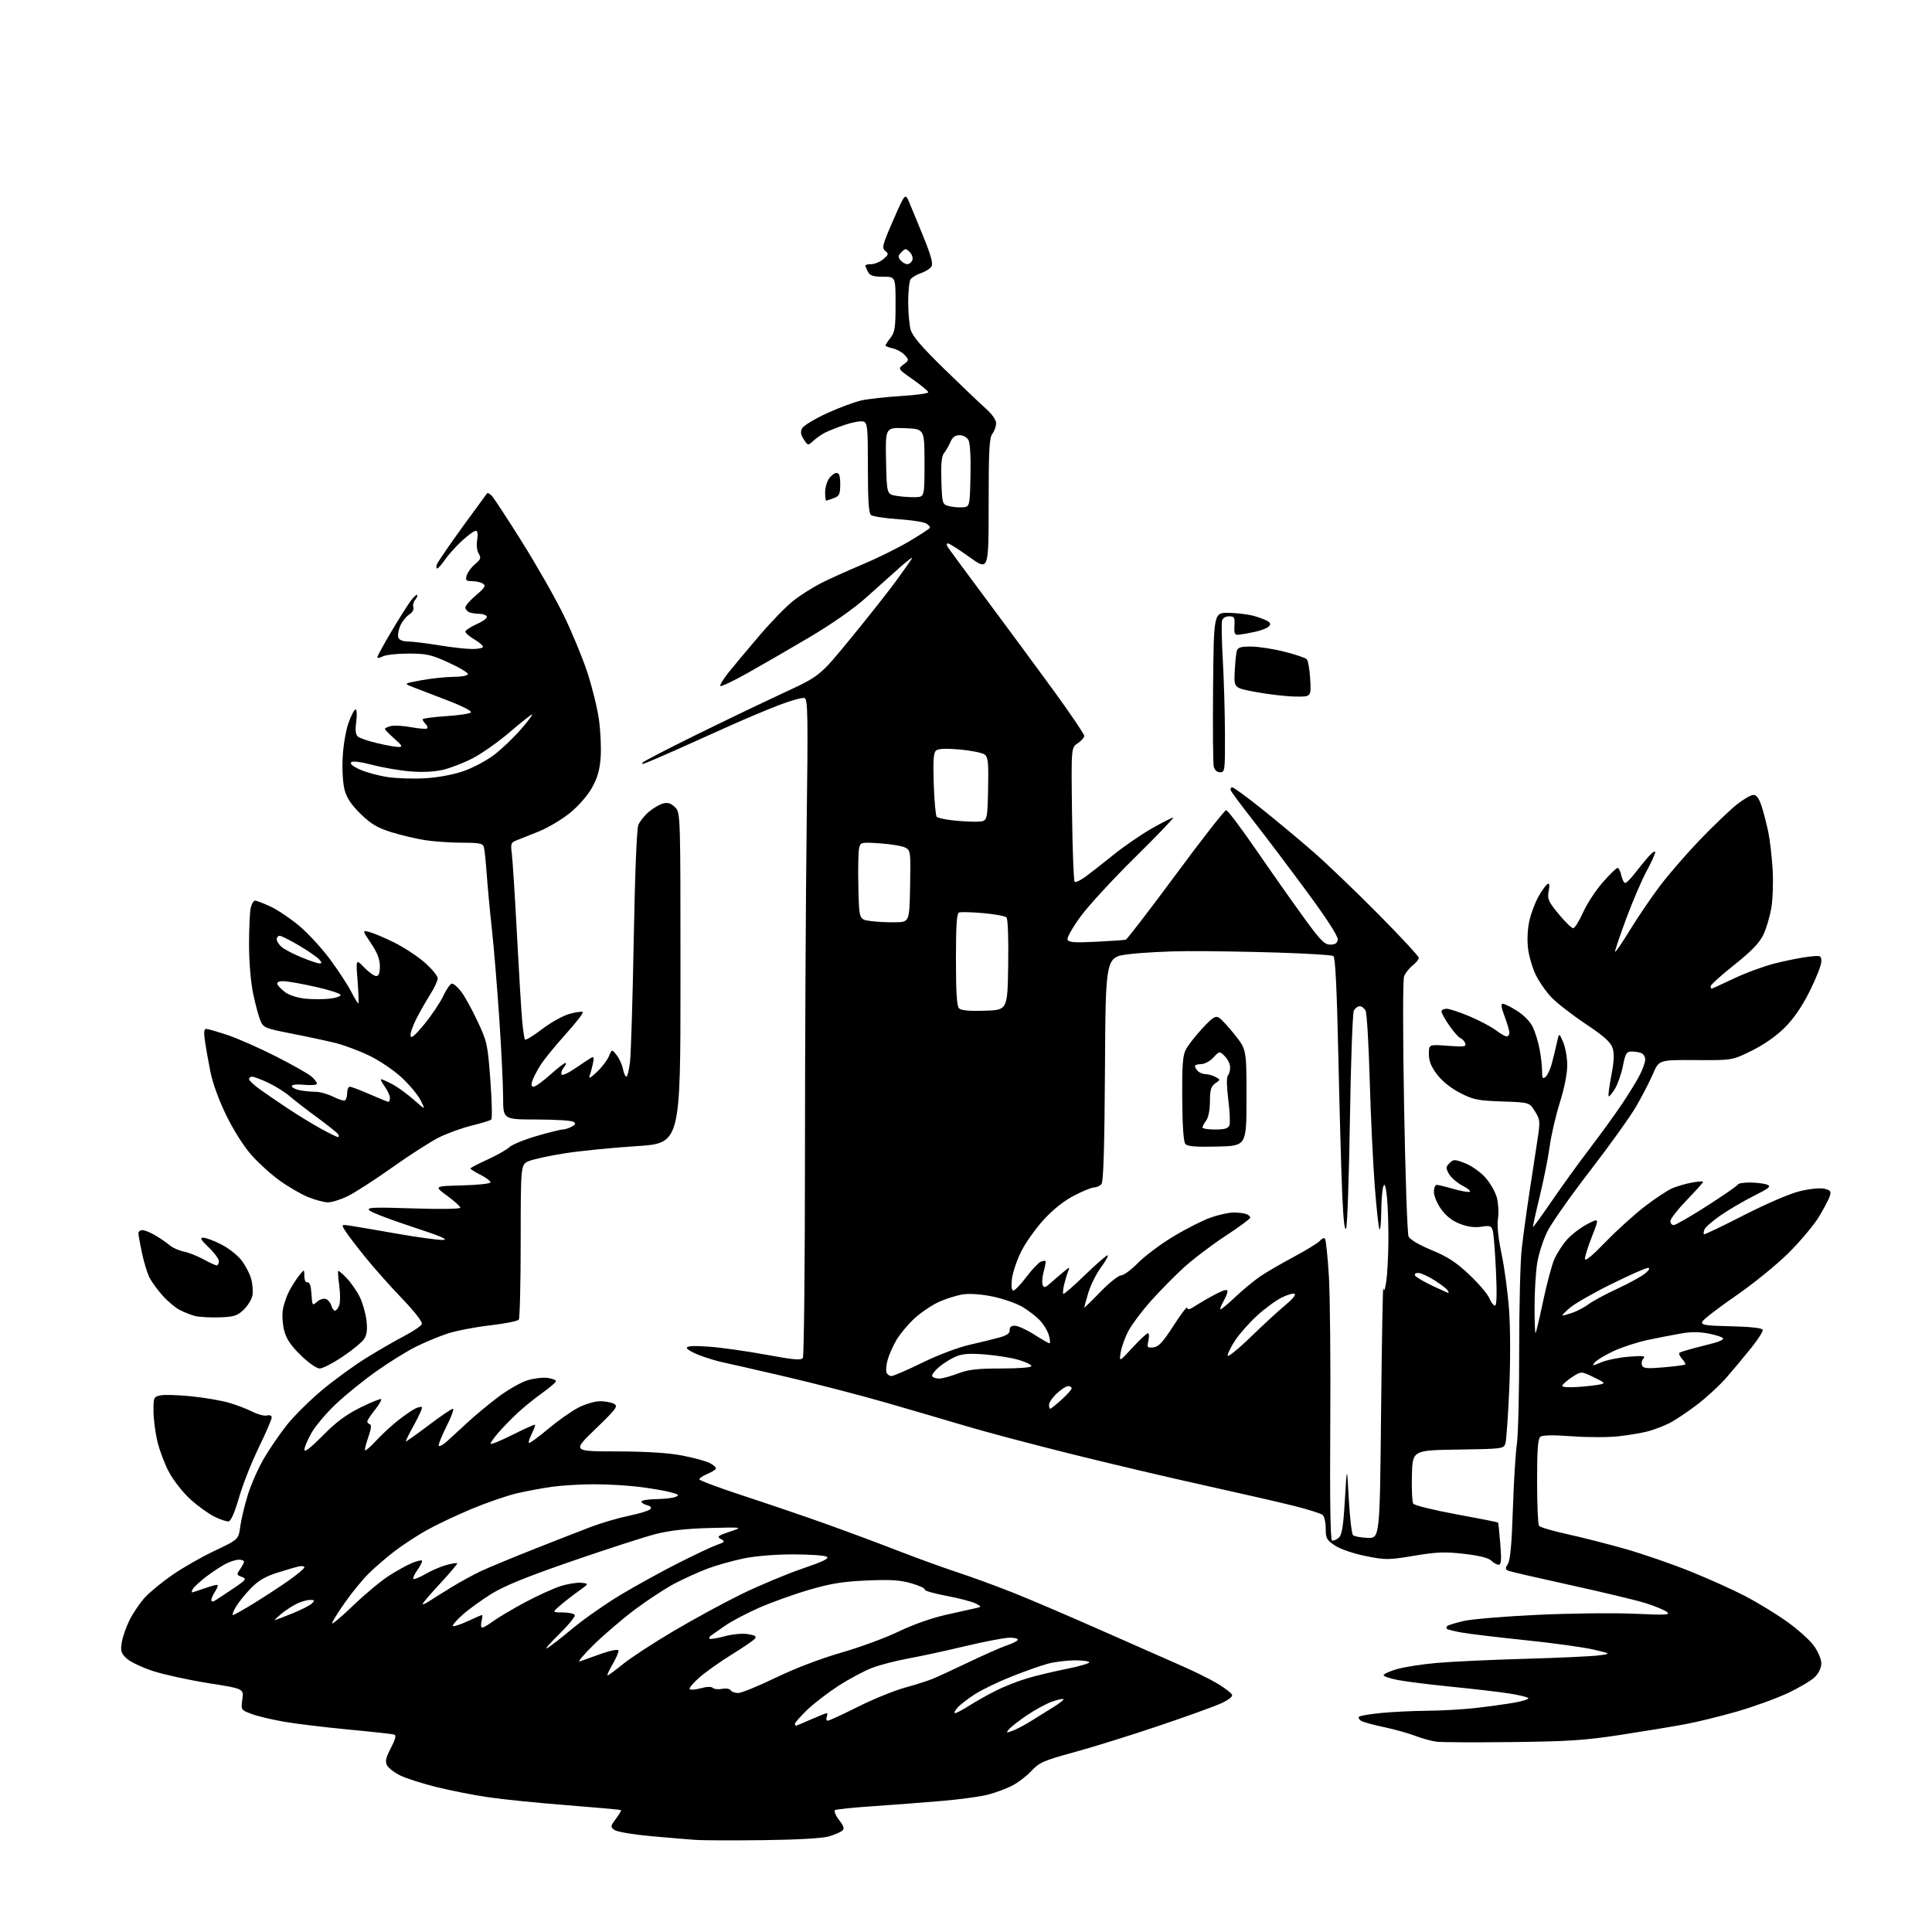 <?xml version="1.0" encoding="UTF-8" standalone="no"?>
<svg 
  version="1.1" 
  xmlns="http://www.w3.org/2000/svg" 
  xmlns:xlink="http://www.w3.org/1999/xlink" 
  xmlns:svg="http://www.w3.org/2000/svg"
  xmlns:rdf="http://www.w3.org/1999/02/22-rdf-syntax-ns#"
  xmlns:cc="http://creativecommons.org/ns#"
  xmlns:dc="http://purl.org/dc/elements/1.1/"
  viewBox="0 0 768 768"
  width="768"
  height="768"
>
<style>svg {background-color: white; }</style>"
<path stroke="none" fill="black" fill-rule="evenodd" d="M303.50,731.49C291.40,731.63 279.25,731.59 276.50,731.39C273.75,731.20 265.77,730.52 258.77,729.90C251.73,729.26 245.26,728.18 244.28,727.46C242.60,726.23 242.63,725.99 244.84,723.00C246.12,721.26 247.02,719.71 246.84,719.54C246.65,719.38 237.05,718.51 225.50,717.61C213.95,716.71 199.78,715.28 194.00,714.42C188.22,713.57 179.00,711.75 173.50,710.38C168.00,709.01 161.58,706.97 159.23,705.84C156.89,704.72 154.48,702.90 153.89,701.80C153.04,700.21 153.35,698.78 155.38,694.86C157.19,691.38 157.58,689.80 156.72,689.52C156.05,689.30 147.96,688.41 138.75,687.54C129.53,686.67 118.06,685.29 113.25,684.47C108.44,683.65 102.53,682.26 100.13,681.37C95.76,679.74 95.76,679.74 96.34,675.52C96.92,671.30 96.92,671.30 82.98,669.10C75.31,667.89 65.43,665.74 61.03,664.33C56.63,662.91 51.85,660.66 50.40,659.32C48.11,657.19 47.85,656.35 48.41,652.86C48.76,650.64 50.18,646.61 51.56,643.88C52.94,641.16 55.63,637.20 57.54,635.08C59.46,632.97 64.40,628.90 68.53,626.05C72.65,623.19 80.26,618.86 85.43,616.41C94.82,611.96 94.82,611.96 95.52,606.73C95.91,603.85 97.29,598.12 98.59,594.00C99.89,589.88 102.76,583.42 104.97,579.65C107.18,575.88 111.27,569.93 114.06,566.42C116.85,562.91 123.09,556.73 127.92,552.67C132.76,548.62 140.71,542.83 145.60,539.80C150.50,536.77 157.35,532.82 160.84,531.00C164.32,529.19 167.41,527.09 167.70,526.33C168.02,525.51 164.83,521.40 159.86,516.22C155.25,511.43 148.75,504.12 145.41,500.00C142.06,495.88 138.48,491.19 137.44,489.59C135.56,486.68 135.56,486.68 139.53,487.28C141.71,487.62 150.03,489.04 158.00,490.44C165.97,491.84 174.07,492.94 176.00,492.89C178.57,492.82 175.34,491.43 163.78,487.65C155.13,484.82 147.48,481.88 146.78,481.12C145.69,479.95 148.35,479.84 164.25,480.36C175.03,480.71 183.00,480.59 183.00,480.08C183.00,479.59 180.64,477.46 177.75,475.34C172.50,471.50 172.50,471.50 183.75,471.22C189.96,471.06 195.00,470.51 195.00,469.99C195.00,469.47 193.20,468.12 191.00,467.00C188.80,465.88 187.00,464.75 187.00,464.49C187.00,464.23 190.03,462.65 193.73,460.97C197.43,459.29 201.37,457.07 202.48,456.02C203.59,454.98 208.49,452.98 213.36,451.57C218.24,450.15 222.88,449.00 223.68,449.00C224.48,449.00 226.06,448.50 227.20,447.89C228.86,447.00 229.00,446.61 227.89,445.91C227.12,445.43 220.54,445.02 213.25,445.02C200.00,445.00 200.00,445.00 200.00,436.25C199.99,431.44 199.31,417.38 198.48,405.00C197.65,392.62 196.33,376.65 195.55,369.50C194.76,362.35 193.83,352.45 193.48,347.50C193.13,342.55 192.62,337.71 192.35,336.75C191.94,335.27 190.62,335.00 183.68,334.99C179.18,334.99 172.57,334.53 169.00,333.98C165.43,333.43 159.36,331.99 155.52,330.79C150.00,329.06 147.47,327.55 143.36,323.55C139.64,319.92 137.84,317.23 136.98,314.00C136.29,311.40 135.97,305.92 136.22,301.00C136.47,296.24 137.50,290.19 138.57,287.25C139.61,284.36 140.87,282.00 141.36,282.00C141.86,282.00 141.97,284.19 141.61,286.86C141.15,290.35 141.35,292.04 142.30,292.83C143.03,293.44 146.52,294.62 150.06,295.45C153.60,296.29 157.40,296.96 158.50,296.94C160.16,296.92 159.86,296.35 156.75,293.60C154.69,291.78 153.00,290.05 153.00,289.75C153.00,289.46 154.07,288.95 155.38,288.62C156.69,288.29 160.33,288.50 163.48,289.08C166.62,289.66 169.46,289.87 169.78,289.55C170.10,289.23 169.83,288.43 169.18,287.78C168.53,287.13 168.00,286.31 168.00,285.95C168.00,285.59 172.11,285.03 177.14,284.70C182.17,284.38 186.69,283.71 187.19,283.21C187.72,282.68 183.69,280.63 177.29,278.19C171.36,275.93 165.15,273.54 163.50,272.88C160.56,271.72 160.65,271.67 167.50,270.41C171.35,269.70 177.09,269.10 180.25,269.06C183.58,269.03 186.00,268.56 186.00,267.94C186.00,267.36 182.51,265.29 178.25,263.35C171.41,260.23 169.54,259.81 162.37,259.81C157.90,259.80 153.29,260.31 152.12,260.94C150.95,261.56 150.00,261.70 150.00,261.26C150.00,260.81 152.47,256.28 155.49,251.19C158.52,246.10 161.97,240.60 163.17,238.98C164.37,237.35 165.57,236.23 165.82,236.49C166.08,236.74 165.72,237.63 165.03,238.46C164.34,239.29 164.02,240.62 164.33,241.41C164.65,242.24 163.91,243.48 162.59,244.35C161.34,245.17 159.74,247.22 159.04,248.90C158.34,250.59 158.03,252.65 158.35,253.48C158.71,254.41 160.22,255.01 162.22,255.02C164.02,255.03 169.55,255.70 174.50,256.51C179.45,257.33 185.41,257.99 187.75,258.00C190.09,258.00 192.00,257.59 192.00,257.10C192.00,256.60 190.43,255.27 188.50,254.13C186.57,253.00 185.00,251.62 185.00,251.08C185.00,250.54 187.06,249.18 189.57,248.07C192.10,246.95 193.86,245.59 193.51,245.02C193.17,244.46 191.82,244.00 190.52,244.00C189.23,244.00 187.45,243.73 186.58,243.39C185.71,243.06 185.00,242.20 185.00,241.48C185.00,240.76 186.91,238.56 189.25,236.59C192.75,233.64 193.24,232.83 192.00,232.02C191.18,231.48 189.23,231.02 187.68,231.02C185.24,231.00 184.95,230.70 185.52,228.75C185.88,227.51 187.37,225.49 188.84,224.26C191.11,222.36 191.32,221.75 190.30,220.10C189.60,218.99 189.34,216.68 189.68,214.59C190.07,212.21 189.87,211.00 189.11,211.00C188.47,211.00 185.99,212.81 183.59,215.02C181.19,217.24 178.16,220.61 176.86,222.52C175.56,224.42 174.18,225.99 173.78,225.99C173.39,226.00 173.36,225.21 173.73,224.25C174.10,223.29 178.65,216.65 183.83,209.50C189.02,202.35 193.44,196.30 193.65,196.06C193.87,195.82 194.69,196.27 195.47,197.06C196.26,197.85 201.69,206.15 207.55,215.50C213.41,224.85 220.83,237.90 224.05,244.50C227.27,251.10 231.47,261.23 233.38,267.00C235.30,272.77 237.40,281.25 238.06,285.84C238.72,290.43 239.04,297.25 238.77,301.01C238.40,306.13 237.53,309.19 235.29,313.18C233.54,316.30 229.92,320.44 226.52,323.19C223.34,325.77 217.76,329.08 214.12,330.55C210.48,332.01 206.46,333.62 205.19,334.11C203.14,334.91 202.94,335.49 203.45,339.26C203.76,341.59 204.68,356.10 205.50,371.50C206.31,386.90 207.25,402.43 207.59,406.00C207.93,409.57 208.41,412.83 208.65,413.24C208.90,413.64 211.93,411.81 215.38,409.17C218.83,406.52 223.77,403.76 226.36,403.04C228.94,402.32 231.33,401.99 231.66,402.32C231.99,402.65 228.89,406.65 224.77,411.21C220.65,415.77 216.16,421.30 214.79,423.50C213.42,425.70 211.97,428.51 211.58,429.75C211.08,431.31 211.27,431.99 212.18,431.96C212.91,431.93 215.96,429.71 218.97,427.01C221.98,424.32 224.63,422.30 224.86,422.53C225.10,422.76 224.73,423.62 224.05,424.44C223.37,425.26 222.98,426.43 223.18,427.04C223.40,427.69 225.62,426.74 228.53,424.76C231.26,422.90 234.13,420.99 234.91,420.53C236.03,419.86 236.19,420.28 235.73,422.59C235.40,424.19 234.82,426.40 234.42,427.50C233.89,428.97 234.65,428.60 237.28,426.12C239.25,424.26 241.40,421.45 242.05,419.88C243.23,417.03 243.23,417.03 245.12,419.43C246.17,420.75 247.29,423.22 247.63,424.92C247.97,426.61 248.58,428.00 248.99,428.00C249.39,428.00 250.04,425.41 250.43,422.25C250.82,419.09 251.49,397.15 251.92,373.50C252.40,347.22 253.11,329.49 253.76,327.91C254.35,326.49 256.25,324.12 257.99,322.66C259.73,321.20 262.29,319.72 263.67,319.37C265.49,318.91 266.78,319.33 268.34,320.90C270.50,323.05 270.50,323.05 270.50,388.78C270.50,454.50 270.50,454.50 253.00,455.61C243.38,456.23 230.55,457.51 224.50,458.46C218.45,459.41 212.04,460.80 210.25,461.55C207.00,462.90 207.00,462.90 206.98,493.20C206.98,509.86 206.64,523.98 206.23,524.57C205.83,525.15 200.69,526.18 194.81,526.85C188.94,527.52 181.31,528.99 177.86,530.13C174.41,531.26 168.64,533.67 165.04,535.49C161.44,537.31 154.47,541.66 149.54,545.15C144.61,548.64 137.48,554.41 133.68,557.97C129.89,561.53 125.49,566.71 123.90,569.47C122.32,572.24 121.01,575.30 121.01,576.28C121.00,577.48 123.40,575.63 128.27,570.70C133.61,565.29 137.59,562.32 143.28,559.51C147.54,557.41 151.25,555.91 151.52,556.19C151.80,556.47 150.67,558.40 149.01,560.48C147.36,562.57 146.00,564.63 146.00,565.05C146.00,565.48 146.47,565.99 147.04,566.18C147.71,566.40 147.54,568.06 146.54,570.89C145.69,573.29 145.02,575.76 145.04,576.38C145.07,576.99 146.98,575.44 149.29,572.93C151.61,570.42 155.53,566.77 158.00,564.82C160.47,562.86 163.55,560.72 164.84,560.05C166.12,559.38 167.41,559.08 167.70,559.37C167.99,559.66 166.58,562.84 164.57,566.45C162.55,570.05 161.11,573.00 161.37,573.00C161.63,573.00 165.72,570.08 170.46,566.50C175.20,562.92 179.52,560.00 180.05,560.00C180.59,560.00 179.42,563.20 177.45,567.10C175.48,571.01 174.13,574.46 174.44,574.77C174.75,575.09 176.23,574.25 177.72,572.92C179.21,571.59 182.84,568.25 185.79,565.51C188.74,562.76 194.28,558.16 198.10,555.29C201.92,552.42 207.17,549.43 209.77,548.66C212.37,547.89 215.96,547.48 217.75,547.75C219.54,548.01 221.00,548.59 221.00,549.03C221.00,549.48 218.58,551.56 215.62,553.67C212.66,555.78 208.27,559.33 205.87,561.56C203.47,563.79 200.04,567.30 198.25,569.34C196.46,571.39 195.00,573.45 195.00,573.90C195.00,574.36 198.91,572.78 203.68,570.38C208.45,567.99 212.51,566.17 212.68,566.35C212.86,566.53 212.28,568.13 211.40,569.90C210.52,571.67 210.00,573.33 210.25,573.58C210.50,573.83 213.95,571.33 217.91,568.01C221.87,564.69 227.32,560.86 230.02,559.49C232.72,558.12 236.55,557.00 238.53,557.00C240.51,557.00 243.00,557.46 244.06,558.03C245.81,558.97 245.10,559.93 236.75,568.00C227.50,576.93 227.50,576.93 245.14,576.96C256.87,576.99 265.56,577.53 271.09,578.58C275.65,579.44 280.67,580.81 282.23,581.62C283.79,582.43 284.84,583.46 284.55,583.91C284.27,584.37 282.68,585.30 281.02,585.99C279.36,586.68 278.00,587.61 278.00,588.05C278.00,588.49 285.76,591.40 295.25,594.51C304.74,597.61 319.25,602.56 327.50,605.49C335.75,608.43 348.80,613.27 356.50,616.27C364.20,619.26 375.00,623.18 380.50,624.99C386.00,626.80 395.90,630.41 402.50,633.03C409.10,635.65 424.62,642.28 437.00,647.76C449.38,653.25 463.85,659.63 469.16,661.94C474.48,664.25 481.19,667.57 484.09,669.32C486.99,671.07 489.55,673.07 489.77,673.77C490.01,674.52 488.02,675.97 484.84,677.36C481.90,678.64 470.73,682.65 460.00,686.26C449.27,689.88 434.43,694.50 427.00,696.53C414.82,699.86 413.16,700.58 410.00,703.98C408.07,706.04 404.60,708.70 402.28,709.87C399.96,711.05 395.65,712.64 392.70,713.41C389.75,714.17 381.53,715.30 374.42,715.90C367.31,716.51 355.06,717.44 347.20,717.98C339.33,718.51 332.46,719.21 331.94,719.54C331.42,719.86 332.13,721.61 333.51,723.43C335.49,726.01 335.76,726.95 334.77,727.76C334.07,728.33 331.70,729.34 329.50,730.00C327.03,730.75 317.09,731.32 303.50,731.49zM601.00,692.50C586.42,692.67 572.92,692.60 571.00,692.35C569.08,692.11 565.25,691.05 562.50,690.00C559.75,688.95 554.12,687.38 550.00,686.52C545.88,685.66 541.84,684.54 541.03,684.03C540.22,683.52 539.87,682.79 540.26,682.41C540.64,682.02 544.68,681.35 549.23,680.92C553.78,680.48 562.00,680.09 567.50,680.05C573.00,680.02 581.55,679.53 586.50,678.96C591.45,678.40 598.31,677.46 601.75,676.87C605.18,676.28 607.78,675.46 607.52,675.04C607.27,674.62 603.78,673.78 599.78,673.16C595.78,672.55 585.52,671.35 577.00,670.50C568.48,669.65 558.91,668.46 555.75,667.85C552.59,667.24 550.00,666.37 550.00,665.91C550.00,665.45 552.33,664.39 555.17,663.54C558.02,662.70 565.11,661.58 570.92,661.06C576.74,660.53 592.52,659.79 606.00,659.41C619.48,659.03 632.75,658.42 635.50,658.05C640.50,657.39 640.50,657.39 633.49,655.74C629.64,654.83 617.49,653.15 606.49,652.01C595.50,650.87 584.06,649.50 581.09,648.97C578.11,648.44 575.45,647.78 575.17,647.50C574.89,647.23 574.95,646.72 575.29,646.38C575.63,646.04 578.52,645.15 581.70,644.39C584.89,643.64 598.08,642.53 611.00,641.93C623.92,641.32 641.25,641.12 649.50,641.48C662.77,642.07 664.27,641.98 662.50,640.69C661.40,639.89 657.52,638.32 653.89,637.19C650.26,636.07 636.95,632.89 624.32,630.11C611.69,627.34 600.61,624.79 599.71,624.44C598.30,623.90 598.26,623.52 599.42,621.66C600.36,620.15 600.95,613.64 601.39,600.00C601.74,589.27 602.45,577.56 602.98,573.98C603.50,570.39 603.92,553.51 603.90,536.48C603.89,519.44 604.34,501.45 604.90,496.50C605.46,491.55 606.81,481.65 607.90,474.50C608.99,467.35 610.44,457.86 611.12,453.41C612.30,445.69 612.26,445.16 610.17,441.77C607.97,438.22 607.97,438.22 597.15,437.85C587.49,437.52 585.68,437.16 580.45,434.48C576.80,432.61 573.34,429.85 571.29,427.16C568.89,424.01 568.00,421.81 568.00,419.00C568.00,415.15 568.00,415.15 575.52,415.72C582.09,416.22 582.97,416.09 582.45,414.72C582.12,413.86 581.25,412.93 580.52,412.65C579.79,412.36 577.80,410.11 576.09,407.64C574.39,405.16 573.00,402.66 573.00,402.07C573.00,401.48 573.92,401.00 575.05,401.00C576.18,401.00 580.33,402.37 584.27,404.05C588.22,405.73 592.89,408.20 594.65,409.55C596.42,410.90 598.35,412.00 598.93,412.00C599.52,412.00 600.00,411.33 600.00,410.51C600.00,409.69 599.14,406.77 598.10,404.01C596.75,400.48 596.55,399.00 597.40,399.00C598.06,399.00 600.64,400.29 603.13,401.87C605.77,403.54 608.35,406.21 609.33,408.29C610.26,410.25 611.47,414.20 612.01,417.06C612.56,419.93 613.00,423.84 613.00,425.76C613.00,428.60 613.25,429.03 614.38,428.10C615.13,427.48 616.26,425.06 616.89,422.73C617.51,420.40 618.41,416.70 618.88,414.50C619.73,410.50 619.73,410.50 621.37,414.22C622.26,416.26 623.00,420.43 623.00,423.47C623.00,426.82 621.84,432.65 620.07,438.25C618.46,443.34 616.63,451.21 616.02,455.74C615.40,460.27 613.60,469.27 612.03,475.73C610.45,482.20 609.27,487.60 609.40,487.73C609.53,487.86 612.95,483.14 616.99,477.24C621.03,471.33 627.78,462.00 631.99,456.50C636.19,451.00 641.90,443.12 644.67,439.00C647.45,434.88 650.68,429.61 651.86,427.29C653.04,424.97 654.00,422.21 654.00,421.15C654.00,420.08 653.29,418.94 652.42,418.61C651.55,418.27 649.81,418.00 648.55,418.00C646.56,418.00 646.11,418.76 645.13,423.75C644.50,426.91 643.07,431.01 641.94,432.86C640.81,434.71 639.70,436.03 639.46,435.79C639.22,435.56 639.70,431.82 640.53,427.50C641.63,421.76 641.76,418.81 641.02,416.57C640.25,414.27 637.58,411.88 630.32,407.03C625.00,403.47 618.90,398.74 616.78,396.53C614.65,394.31 611.81,390.25 610.48,387.50C609.14,384.75 607.75,379.96 607.40,376.86C607.01,373.50 607.25,369.04 607.99,365.86C608.67,362.91 610.30,358.61 611.62,356.30C612.94,353.99 614.53,351.79 615.15,351.41C615.95,350.91 616.08,351.74 615.62,354.22C615.03,357.36 615.45,358.31 619.60,363.36C622.16,366.46 624.75,368.99 625.37,368.97C625.99,368.96 627.75,366.15 629.28,362.72C630.81,359.30 634.34,353.91 637.11,350.75C639.89,347.59 642.54,345.00 643.00,345.00C643.46,345.00 644.14,346.35 644.50,348.00C644.86,349.65 645.55,351.00 646.04,351.00C646.52,351.00 648.17,349.36 649.71,347.36C651.24,345.36 653.72,342.32 655.22,340.61C656.72,338.90 657.95,338.05 657.97,338.72C657.99,339.38 656.46,342.76 654.58,346.22C652.70,349.67 649.10,358.04 646.58,364.82C644.06,371.59 642.00,377.65 642.00,378.28C642.00,378.91 644.60,375.15 647.79,369.93C650.97,364.72 656.46,356.63 660.00,351.97C663.54,347.31 670.72,339.05 675.96,333.61C681.21,328.17 687.68,321.98 690.34,319.86C693.00,317.74 696.00,316.00 697.01,316.00C698.31,316.00 699.27,317.36 700.35,320.75C701.18,323.36 702.36,327.98 702.97,331.00C703.58,334.02 704.34,340.55 704.64,345.50C704.95,350.45 704.72,357.36 704.14,360.85C703.55,364.35 702.11,369.21 700.93,371.65C699.37,374.86 696.18,378.16 689.39,383.56C684.23,387.67 680.00,391.48 680.00,392.02C680.00,392.56 680.18,393.00 680.40,393.00C680.63,393.00 684.56,391.20 689.15,389.01C693.74,386.82 701.09,384.11 705.48,382.99C709.87,381.88 715.84,380.68 718.73,380.34C723.87,379.74 724.00,379.79 724.00,382.26C724.00,383.66 721.93,388.92 719.41,393.97C716.35,400.09 713.04,404.92 709.47,408.48C706.12,411.83 701.23,415.26 696.36,417.66C688.58,421.50 688.58,421.50 674.03,421.40C659.47,421.31 659.47,421.31 657.07,426.90C655.75,429.98 652.70,435.88 650.29,440.00C647.88,444.12 639.64,455.60 632.00,465.50C624.35,475.40 616.75,486.20 615.11,489.50C613.47,492.80 611.65,498.43 611.07,502.00C610.49,505.57 610.01,513.41 610.01,519.42C610.00,525.42 610.19,530.15 610.41,529.92C610.64,529.69 612.01,523.90 613.45,517.06C614.89,510.22 616.89,502.77 617.89,500.51C618.89,498.25 621.14,494.78 622.88,492.79C624.62,490.81 628.23,488.05 630.89,486.65C635.75,484.11 635.75,484.11 632.91,491.31C631.35,495.26 630.05,499.33 630.03,500.35C630.01,501.60 632.71,499.41 638.25,493.69C642.79,489.00 649.88,482.59 654.00,479.45C658.12,476.30 663.00,473.09 664.82,472.32C666.65,471.55 670.14,470.54 672.57,470.09C675.01,469.63 677.00,469.50 677.00,469.80C677.00,470.10 674.08,473.37 670.50,477.07C666.92,480.78 664.00,484.52 664.00,485.40C664.00,486.28 664.60,487.00 665.33,487.00C666.06,487.00 672.02,483.56 678.58,479.36C685.14,475.16 690.65,471.34 690.83,470.86C691.02,470.39 693.27,470.03 695.83,470.07C698.40,470.11 701.40,470.49 702.50,470.93C704.17,471.58 703.26,472.34 697.00,475.48C692.88,477.56 686.94,481.04 683.82,483.22C680.70,485.40 677.87,487.89 677.55,488.74C677.22,489.59 677.12,490.45 677.32,490.66C677.52,490.86 684.62,487.47 693.10,483.12C702.00,478.56 711.38,474.52 715.32,473.55C719.20,472.59 723.42,472.15 725.11,472.52C727.59,473.07 727.97,473.53 727.42,475.34C727.06,476.53 725.15,480.20 723.18,483.50C721.21,486.80 715.75,493.32 711.05,498.00C706.30,502.73 696.89,510.37 689.87,515.20C682.93,519.99 676.99,524.59 676.67,525.42C676.17,526.72 677.86,526.98 688.21,527.22C695.81,527.40 700.47,527.91 700.70,528.59C700.90,529.18 698.91,532.35 696.28,535.63C693.65,538.91 689.25,544.19 686.50,547.37C683.75,550.55 678.35,555.55 674.50,558.47C670.65,561.40 665.70,564.69 663.49,565.79C661.29,566.89 657.55,568.31 655.18,568.95C652.81,569.59 647.54,570.49 643.46,570.94C639.38,571.40 630.99,571.40 624.81,570.94C617.14,570.38 613.16,570.45 612.29,571.18C611.33,571.97 611.00,576.53 611.02,588.87C611.02,598.02 611.36,605.96 611.77,606.53C612.17,607.09 617.23,608.59 623.00,609.85C628.77,611.12 639.09,613.74 645.92,615.68C652.75,617.61 664.32,621.60 671.64,624.54C678.96,627.47 688.89,631.94 693.72,634.46C698.55,636.98 706.00,641.53 710.28,644.57C714.56,647.61 719.40,651.94 721.03,654.20C722.70,656.50 724.00,659.57 724.00,661.20C724.00,662.96 723.01,665.08 721.46,666.63C720.07,668.02 715.18,670.92 710.60,673.07C706.02,675.21 696.93,678.50 690.39,680.38C683.85,682.26 674.63,684.52 669.90,685.40C665.17,686.29 653.70,688.18 644.40,689.61C630.04,691.81 623.51,692.25 601.00,692.50zM402.60,687.97C404.20,687.37 407.52,685.60 410.00,684.05C412.48,682.50 416.46,680.02 418.84,678.54C421.23,677.06 422.99,675.66 422.75,675.42C422.51,675.18 420.45,675.64 418.18,676.44C415.90,677.24 411.43,679.67 408.23,681.84C405.03,684.01 401.81,686.53 401.06,687.43C399.83,688.91 399.97,688.96 402.60,687.97zM316.38,686.00C316.58,686.00 319.29,684.88 322.40,683.50C325.51,682.12 328.32,681.00 328.64,681.00C328.95,681.00 328.95,681.67 328.64,682.50C328.32,683.33 328.51,684.00 329.05,684.00C329.59,684.00 334.97,681.53 340.99,678.50C347.02,675.48 355.37,672.07 359.54,670.92C363.72,669.78 368.79,668.16 370.82,667.33C372.84,666.50 379.45,663.45 385.50,660.55C391.55,657.66 398.18,654.74 400.24,654.07C402.29,653.40 404.23,652.44 404.55,651.93C404.86,651.42 403.47,651.00 401.46,651.00C399.44,651.00 391.43,652.52 383.65,654.38C375.87,656.24 365.68,658.45 361.00,659.29C356.32,660.13 349.93,661.78 346.79,662.96C343.65,664.14 337.58,667.38 333.29,670.15C329.01,672.93 323.36,677.27 320.75,679.81C318.14,682.35 316.00,684.78 316.00,685.21C316.00,685.65 316.17,686.00 316.38,686.00zM379.65,681.00C380.18,681.00 382.75,679.64 385.36,677.98C387.98,676.33 392.68,673.68 395.81,672.10C398.94,670.52 404.43,668.35 408.00,667.26C411.57,666.18 418.66,664.47 423.75,663.46C428.84,662.45 433.00,661.25 433.00,660.81C433.00,660.36 430.41,660.01 427.25,660.01C424.09,660.02 419.25,660.62 416.50,661.36C413.75,662.09 407.23,664.40 402.00,666.49C396.77,668.57 390.25,671.73 387.50,673.49C384.75,675.26 381.64,677.67 380.60,678.85C379.55,680.03 379.12,681.00 379.65,681.00zM293.44,673.00C294.72,673.00 301.43,670.26 308.36,666.91C316.05,663.20 326.20,659.31 334.39,656.96C341.78,654.84 352.06,651.05 357.24,648.55C362.87,645.83 370.45,643.15 376.08,641.90C381.26,640.74 386.57,639.55 387.89,639.26C390.27,638.72 390.27,638.72 387.89,637.43C386.57,636.72 381.36,635.35 376.30,634.39C371.24,633.44 367.32,632.30 367.58,631.86C367.85,631.43 365.49,630.33 362.34,629.41C357.83,628.10 354.05,627.86 344.56,628.27C335.02,628.69 330.21,629.47 321.55,632.01C315.52,633.77 306.58,636.98 301.68,639.14C296.78,641.30 290.71,644.51 288.18,646.28C285.66,648.05 283.14,649.81 282.58,650.20C282.02,650.58 281.79,651.12 282.08,651.41C282.36,651.69 285.05,651.26 288.05,650.45C291.19,649.60 295.11,649.23 297.29,649.58C300.17,650.04 300.84,650.49 300.06,651.43C299.49,652.12 295.31,654.97 290.76,657.78C286.22,660.58 280.48,664.66 278.00,666.84C275.52,669.02 273.80,671.10 274.16,671.47C274.52,671.84 276.53,671.67 278.63,671.09C280.97,670.45 282.80,670.40 283.37,670.97C283.87,671.47 285.52,671.65 287.02,671.35C288.53,671.04 290.06,671.29 290.44,671.90C290.81,672.50 292.16,673.00 293.44,673.00zM241.53,666.00C241.86,666.00 244.64,663.96 247.69,661.47C250.75,658.98 259.80,653.07 267.81,648.34C275.81,643.60 288.03,636.97 294.96,633.59C301.89,630.22 312.66,625.71 318.89,623.58C327.39,620.67 329.82,619.48 328.60,618.80C327.71,618.30 321.69,617.89 315.22,617.89C308.22,617.89 300.24,618.55 295.54,619.52C291.19,620.42 284.75,622.24 281.25,623.56C277.74,624.88 271.86,627.54 268.18,629.48C264.51,631.41 257.45,636.03 252.50,639.73C247.55,643.44 240.12,649.79 236.00,653.83C231.88,657.88 229.40,660.85 230.50,660.43C231.60,660.01 235.43,658.64 239.00,657.39C242.64,656.11 245.65,655.52 245.84,656.06C246.02,656.59 244.99,659.04 243.55,661.51C242.10,663.98 241.19,666.00 241.53,666.00zM217.50,655.18C218.60,654.59 223.17,651.05 227.66,647.30C232.15,643.56 240.70,637.58 246.66,634.00C252.62,630.42 262.90,624.76 269.50,621.41C276.10,618.06 283.07,614.78 285.00,614.11C288.20,613.00 288.34,612.80 286.57,611.80C284.87,610.83 285.29,610.49 290.07,608.87C295.50,607.05 295.50,607.05 282.00,607.41C272.57,607.67 266.07,608.41 260.44,609.86C256.00,611.01 241.15,615.82 227.44,620.55C209.61,626.70 200.48,630.41 195.41,633.55C191.52,635.96 186.34,639.71 183.91,641.87C181.49,644.03 179.74,646.05 180.04,646.36C180.34,646.67 182.97,645.81 185.89,644.46C188.81,643.11 191.39,642.00 191.62,642.00C191.85,642.00 191.76,643.12 191.41,644.50C191.07,645.88 191.19,647.00 191.70,647.00C192.20,647.00 194.16,645.85 196.06,644.44C197.95,643.04 203.55,639.72 208.50,637.06C213.45,634.41 219.84,631.48 222.71,630.55C225.57,629.63 229.33,629.01 231.05,629.18C234.19,629.50 234.19,629.50 229.99,632.50C227.68,634.15 224.37,636.72 222.64,638.22C219.50,640.94 219.50,640.94 223.69,640.97C226.00,640.99 228.15,641.43 228.48,641.97C228.81,642.50 226.02,645.93 222.29,649.59C218.55,653.25 216.40,655.77 217.50,655.18zM140.47,638.15C145.13,633.67 151.47,628.40 154.56,626.42C157.65,624.44 161.77,622.16 163.70,621.35C165.63,620.54 167.44,620.11 167.72,620.38C167.99,620.66 167.22,622.29 166.00,624.00C164.78,625.71 164.02,627.35 164.31,627.65C164.60,627.94 166.79,627.05 169.17,625.68C171.55,624.30 175.27,622.70 177.44,622.11C179.61,621.53 181.55,621.22 181.75,621.41C181.94,621.61 178.93,625.19 175.05,629.38C171.17,633.56 168.00,637.26 168.00,637.61C168.00,637.95 169.24,637.41 170.75,636.41C172.26,635.42 176.31,632.88 179.75,630.79C183.19,628.69 188.36,625.87 191.25,624.51C194.14,623.16 203.47,619.29 212.00,615.91C220.53,612.53 230.88,608.49 235.00,606.93C239.12,605.37 245.85,603.40 249.93,602.56C254.02,601.72 257.84,600.56 258.42,599.98C259.15,599.25 258.79,598.76 257.23,598.35C256.00,598.03 255.00,597.37 255.00,596.88C255.00,596.40 257.59,595.97 260.75,595.93C263.91,595.89 267.40,595.50 268.50,595.06C270.20,594.37 269.91,594.09 266.50,593.17C264.30,592.58 258.69,591.62 254.03,591.05C249.37,590.47 241.27,590.01 236.03,590.02C230.79,590.03 223.35,590.48 219.50,591.01C215.65,591.55 209.35,592.72 205.50,593.61C201.65,594.50 193.55,597.29 187.50,599.81C181.45,602.33 173.35,606.17 169.50,608.34C165.65,610.52 159.98,614.23 156.90,616.59C153.82,618.95 149.28,622.85 146.82,625.24C144.35,627.64 140.01,632.91 137.16,636.96C134.32,641.00 132.00,644.76 132.00,645.29C132.00,645.83 135.81,642.62 140.47,638.15zM109.25,644.00C109.47,644.00 112.55,642.84 116.08,641.42C119.61,640.00 123.16,638.20 123.96,637.42C125.24,636.18 125.14,636.00 123.16,636.00C121.92,636.00 119.46,636.74 117.70,637.64C115.94,638.54 113.23,640.34 111.67,641.64C110.12,642.94 109.03,644.00 109.25,644.00zM92.61,642.00C93.01,642.00 96.74,639.90 100.92,637.34C105.09,634.77 111.31,630.70 114.75,628.29C118.19,625.87 121.00,623.51 121.00,623.04C121.00,622.57 119.99,622.41 118.75,622.69C117.51,622.96 113.61,624.11 110.08,625.23C105.33,626.75 102.59,628.38 99.58,631.51C97.33,633.84 94.69,637.15 93.69,638.87C92.70,640.59 92.21,642.00 92.61,642.00zM85.25,636.38C85.94,635.98 89.17,633.86 92.43,631.67C97.92,627.98 98.19,627.62 96.12,626.85C94.01,626.07 93.97,625.88 95.44,623.79C96.30,622.56 97.00,621.21 97.00,620.78C97.00,620.35 96.08,620.00 94.95,620.00C93.82,620.00 91.46,620.74 89.70,621.65C87.94,622.56 84.47,624.84 82.00,626.73C79.53,628.61 77.14,630.80 76.70,631.58C76.26,632.36 76.09,633.00 76.32,633.00C76.56,633.00 78.66,632.33 81.00,631.50C83.34,630.67 85.70,630.00 86.24,630.00C86.78,630.00 86.50,631.11 85.62,632.46C84.73,633.82 84.00,635.42 84.00,636.02C84.00,636.63 84.56,636.79 85.25,636.38zM595.74,622.00C595.02,622.00 593.69,621.26 592.80,620.37C591.73,619.30 588.01,618.37 582.03,617.68C574.39,616.81 571.14,616.93 562.10,618.44C551.87,620.14 550.85,620.15 542.90,618.56C538.08,617.59 532.90,615.83 530.75,614.43C527.36,612.21 527.00,611.55 527.00,607.61C527.00,605.21 526.43,602.78 525.74,602.20C525.05,601.63 519.99,600.03 514.49,598.64C509.00,597.26 493.02,593.60 479.00,590.50C464.98,587.41 440.90,581.74 425.50,577.90C410.10,574.06 391.65,569.16 384.50,567.03C377.35,564.90 362.95,560.68 352.50,557.66C342.05,554.64 323.82,549.92 312.00,547.18C300.18,544.43 288.93,541.86 287.00,541.47C285.07,541.08 281.14,539.88 278.25,538.81C275.36,537.73 273.00,536.37 273.00,535.78C273.00,535.04 275.79,534.90 281.80,535.32C286.63,535.67 296.83,537.10 304.46,538.51C315.56,540.56 318.50,540.82 319.15,539.79C319.60,539.08 319.98,502.50 319.99,458.50C320.00,414.50 320.31,355.90 320.66,328.28C321.23,284.55 321.12,277.98 319.84,277.49C319.03,277.18 314.35,278.47 309.43,280.37C304.52,282.26 295.32,286.15 289.00,289.01C282.68,291.86 273.45,296.00 268.50,298.21C263.55,300.41 258.38,302.64 257.00,303.17C255.28,303.83 254.82,303.80 255.52,303.09C256.09,302.52 265.54,297.62 276.52,292.21C287.51,286.80 303.12,279.31 311.20,275.56C325.90,268.76 325.90,268.76 338.28,253.63C345.10,245.31 353.14,235.12 356.15,231.00C359.17,226.88 362.03,222.82 362.51,222.00C362.99,221.18 360.86,222.75 357.77,225.50C354.68,228.25 348.58,233.70 344.22,237.62C339.38,241.96 330.66,248.06 321.89,253.25C313.98,257.93 302.88,264.35 297.22,267.52C291.57,270.69 286.69,273.02 286.36,272.70C286.04,272.37 287.51,269.95 289.63,267.30C291.75,264.66 297.25,258.08 301.85,252.69C306.45,247.29 312.51,241.06 315.31,238.85C318.11,236.64 323.12,233.45 326.45,231.77C329.78,230.09 337.16,226.76 342.86,224.37C348.56,221.98 356.80,217.92 361.16,215.34C365.52,212.77 369.31,210.31 369.57,209.88C369.84,209.45 369.17,208.62 368.08,208.04C366.99,207.46 361.92,206.70 356.80,206.36C351.69,206.01 346.94,205.28 346.25,204.74C345.33,204.02 345.00,199.00 345.00,185.94C345.00,169.61 344.85,168.09 343.18,167.56C342.18,167.24 338.85,167.85 335.78,168.90C332.71,169.96 329.14,171.37 327.85,172.04C326.56,172.70 324.53,174.14 323.33,175.22C321.17,177.19 321.17,177.19 319.51,174.66C318.29,172.79 318.12,171.64 318.87,170.24C319.43,169.20 323.85,166.52 328.69,164.29C333.54,162.07 339.75,159.76 342.50,159.16C345.25,158.57 352.34,157.78 358.25,157.42C364.16,157.06 369.00,156.39 369.00,155.94C369.00,155.50 366.27,153.21 362.93,150.87C356.86,146.61 356.86,146.61 359.16,144.88C361.39,143.20 361.40,143.10 359.62,141.13C358.62,140.02 356.49,138.83 354.90,138.48C353.30,138.13 352.00,137.61 352.00,137.33C352.00,137.05 352.90,135.67 354.00,134.27C355.72,132.08 356.00,130.22 356.00,120.87C356.00,110.00 356.00,110.00 351.04,110.00C347.15,110.00 345.85,109.58 345.04,108.07C344.47,107.00 344.00,105.88 344.00,105.57C344.00,105.25 345.08,105.00 346.39,105.00C347.70,105.00 349.84,104.10 351.14,103.00C353.26,101.20 353.34,100.88 351.90,99.75C350.45,98.62 350.77,97.38 355.06,87.57C359.83,76.65 359.83,76.65 361.49,80.58C362.41,82.73 364.98,88.98 367.20,94.45C370.11,101.62 370.97,104.83 370.27,105.95C369.74,106.80 367.85,107.99 366.07,108.58C364.29,109.17 362.43,110.30 361.93,111.08C361.44,111.86 361.03,115.88 361.02,120.00C361.02,124.12 361.45,129.09 361.99,131.04C362.71,133.62 366.32,137.84 375.24,146.55C381.98,153.13 389.41,160.21 391.75,162.30C394.37,164.63 395.99,166.93 395.97,168.29C395.95,169.51 395.28,171.37 394.47,172.44C393.26,174.03 393.00,179.10 393.00,200.65C393.00,226.91 393.00,226.91 385.39,221.46C381.21,218.46 377.36,216.00 376.84,216.00C376.31,216.00 376.21,216.56 376.61,217.25C377.01,217.94 383.88,227.26 391.86,237.97C399.85,248.68 411.92,265.05 418.69,274.34C425.46,283.63 431.00,291.81 431.00,292.50C431.00,293.20 429.83,294.54 428.40,295.47C425.81,297.17 425.81,297.17 426.15,323.50C426.34,337.99 426.81,350.14 427.18,350.52C427.56,350.89 429.59,349.93 431.68,348.37C433.78,346.82 438.82,342.87 442.88,339.60C446.94,336.33 453.68,331.71 457.86,329.33C462.04,326.95 465.85,325.00 466.35,325.00C466.84,325.00 460.05,332.09 451.26,340.75C442.47,349.41 432.70,360.01 429.56,364.31C426.41,368.61 424.07,372.74 424.36,373.51C424.79,374.62 427.05,374.79 435.70,374.36C441.64,374.07 446.95,373.70 447.50,373.54C448.05,373.38 457.02,361.71 467.43,347.62C477.84,333.53 486.84,322.02 487.43,322.05C488.02,322.08 493.36,329.17 499.31,337.80C505.25,346.44 513.71,358.45 518.10,364.50C524.87,373.84 526.48,375.50 528.79,375.50C530.74,375.50 531.58,374.94 531.78,373.50C531.96,372.23 527.48,365.28 519.54,354.50C512.65,345.15 503.09,332.49 498.30,326.37C493.50,320.24 489.41,314.73 489.21,314.12C489.00,313.50 489.30,313.00 489.87,313.00C490.44,313.00 495.76,316.89 501.70,321.65C507.64,326.41 516.77,334.02 522.00,338.57C527.23,343.12 538.81,354.22 547.75,363.24C556.69,372.26 564.00,380.14 564.00,380.75C564.00,381.36 562.89,382.73 561.52,383.80C560.16,384.88 558.64,386.82 558.15,388.13C557.63,389.52 557.63,410.99 558.15,440.00C558.64,467.23 559.43,490.40 559.92,491.50C560.46,492.73 563.99,494.82 569.07,496.93C575.45,499.57 578.88,501.80 584.05,506.69C587.75,510.17 591.32,514.37 592.00,516.01C592.69,517.65 593.71,519.00 594.27,519.00C594.97,519.00 595.10,514.45 594.67,505.25C594.33,497.69 593.75,490.49 593.41,489.26C592.84,487.27 592.32,487.09 588.87,487.64C586.25,488.05 583.47,487.69 580.41,486.52C577.36,485.35 574.88,483.44 572.93,480.74C571.32,478.52 570.00,475.42 570.00,473.85C570.00,472.28 570.49,471.00 571.10,471.00C571.70,471.00 574.63,471.71 577.62,472.58C580.60,473.44 583.56,473.98 584.20,473.77C584.84,473.55 583.59,472.47 581.43,471.35C579.27,470.23 576.83,468.13 576.01,466.69C574.67,464.31 574.69,463.88 576.20,462.37C577.78,460.79 578.17,460.79 582.38,462.40C584.85,463.34 588.45,465.87 590.38,468.00C592.31,470.14 594.39,473.74 595.00,476.00C595.61,478.26 595.82,482.03 595.47,484.37C595.05,487.14 595.56,492.11 596.92,498.57C598.07,504.03 599.41,514.12 599.90,521.00C600.41,528.12 600.43,541.68 599.94,552.50C599.48,562.95 598.80,572.50 598.44,573.73C597.79,575.91 597.42,575.96 579.64,576.23C561.50,576.50 561.50,576.50 561.25,586.50C561.11,592.00 561.35,597.05 561.79,597.73C562.23,598.41 569.95,600.31 578.94,601.96C587.94,603.61 595.39,605.08 595.51,605.23C595.63,605.38 596.02,609.21 596.39,613.75C596.90,620.22 596.76,622.00 595.74,622.00zM532.15,611.30C533.45,610.18 533.98,606.94 534.61,596.18C535.43,582.50 535.43,582.50 536.17,595.90C536.58,603.28 537.33,609.73 537.83,610.23C538.34,610.74 540.95,611.23 543.63,611.33C548.50,611.50 548.50,611.50 549.01,560.50C549.30,532.45 549.69,510.62 549.90,512.00C550.15,513.73 550.51,512.96 551.05,509.50C551.47,506.75 551.86,499.50 551.91,493.40C551.96,487.29 551.70,479.43 551.34,475.94C550.87,471.47 550.44,470.17 549.91,471.54C549.49,472.62 549.11,477.06 549.07,481.42C549.03,485.77 548.72,489.05 548.38,488.71C548.04,488.37 547.18,480.54 546.47,471.30C545.77,462.06 544.87,443.02 544.47,429.00C544.08,414.98 543.34,402.71 542.84,401.75C542.34,400.79 541.29,400.00 540.50,400.00C539.71,400.00 538.67,400.79 538.17,401.75C537.68,402.71 536.98,422.04 536.62,444.71C536.26,467.37 535.59,486.94 535.12,488.19C534.56,489.72 534.05,485.48 533.59,475.49C533.21,467.24 532.51,442.55 532.03,420.61C531.42,392.77 530.82,380.51 530.03,380.02C529.40,379.63 519.39,379.02 507.78,378.66C496.18,378.30 480.11,378.04 472.09,378.09C464.06,378.13 453.45,378.70 448.50,379.34C439.50,380.50 439.50,380.50 439.24,424.91C439.06,455.67 438.64,469.73 437.87,470.66C437.26,471.40 435.97,472.00 435.02,472.00C434.06,472.00 430.46,473.45 427.02,475.23C422.96,477.33 418.69,480.72 414.86,484.89C411.62,488.43 407.57,494.16 405.86,497.63C404.16,501.09 402.53,505.97 402.25,508.46C401.92,511.40 402.13,513.00 402.84,513.00C403.44,513.00 405.77,510.56 408.02,507.59C410.27,504.61 412.83,501.90 413.70,501.56C414.57,501.23 415.43,501.10 415.62,501.28C415.80,501.46 415.48,503.32 414.90,505.40C414.33,507.48 414.13,509.89 414.46,510.75C414.97,512.08 415.48,511.94 417.78,509.88C419.28,508.54 421.59,506.56 422.92,505.47C425.33,503.51 425.34,503.51 424.55,505.50C424.12,506.60 423.42,508.94 423.00,510.70C422.58,512.46 422.43,514.10 422.67,514.33C422.91,514.57 426.76,511.22 431.24,506.88C435.72,502.55 439.79,499.00 440.28,499.00C440.77,499.00 439.61,501.14 437.69,503.75C435.78,506.36 433.49,510.94 432.61,513.93C431.72,516.92 431.00,519.55 431.00,519.78C431.00,520.00 433.87,517.22 437.37,513.60C440.88,509.97 444.59,507.00 445.62,507.00C446.65,507.00 449.69,504.77 452.36,502.04C455.04,499.31 461.34,494.59 466.37,491.55C471.40,488.51 478.09,485.11 481.23,484.01C484.38,482.90 488.50,482.00 490.39,482.00C492.29,482.00 494.55,482.27 495.42,482.61C496.29,482.94 497.00,483.58 497.00,484.03C497.00,484.48 492.50,487.80 487.00,491.40C481.50,495.01 473.96,500.76 470.25,504.18C466.54,507.60 460.73,513.52 457.34,517.33C453.95,521.15 450.05,526.34 448.67,528.88C447.29,531.42 445.87,535.30 445.51,537.50C444.85,541.50 444.85,541.50 450.17,535.72C453.10,532.54 455.87,529.96 456.33,529.97C456.79,529.99 456.87,531.32 456.51,532.94C455.92,535.65 456.07,535.86 458.50,535.60C460.58,535.38 462.25,533.56 466.54,526.91C469.51,522.28 471.96,519.11 471.97,519.85C471.99,520.82 472.90,520.60 475.25,519.06C477.04,517.88 480.64,515.81 483.25,514.44C486.42,512.79 487.99,512.39 487.96,513.23C487.95,513.93 487.29,515.62 486.50,517.00C485.71,518.38 485.05,519.91 485.04,520.40C485.02,520.90 487.59,518.85 490.75,515.85C493.91,512.85 498.52,509.03 501.00,507.36C503.48,505.68 509.55,502.16 514.50,499.51C519.45,496.87 524.06,494.02 524.74,493.18C525.42,492.34 526.29,491.96 526.68,492.35C527.07,492.73 527.77,499.45 528.25,507.27C528.72,515.10 528.97,541.86 528.80,566.75C528.61,596.28 528.85,612.13 529.50,612.37C530.05,612.57 531.24,612.09 532.15,611.30zM90.94,604.76C90.15,604.91 87.55,604.06 85.18,602.87C82.80,601.69 78.49,598.56 75.59,595.91C72.70,593.27 68.92,588.45 67.19,585.21C65.46,581.97 63.37,576.43 62.54,572.91C61.71,569.38 61.02,563.97 61.01,560.88C61.00,555.47 61.11,555.23 63.88,554.67C65.47,554.36 70.98,554.53 76.13,555.06C81.28,555.59 87.96,556.73 90.97,557.60C93.98,558.47 98.20,560.08 100.34,561.18C102.49,562.27 105.09,562.95 106.12,562.68C107.26,562.38 108.00,562.71 108.00,563.51C108.00,564.24 105.67,569.62 102.83,575.47C99.98,581.32 96.47,590.24 95.02,595.30C93.40,600.93 91.82,604.60 90.94,604.76zM417.50,560.00C417.77,560.00 419.80,558.37 422.00,556.38C424.20,554.39 426.00,552.37 426.00,551.88C426.00,551.40 425.37,551.00 424.61,551.00C423.84,551.00 421.81,552.31 420.11,553.90C418.40,555.50 417.00,557.52 417.00,558.40C417.00,559.28 417.22,560.00 417.50,560.00zM627.25,551.34C630.69,551.09 634.62,550.65 635.98,550.36C638.25,549.89 638.02,549.63 633.49,547.45C628.52,545.05 628.52,545.05 624.76,547.54C622.69,548.91 621.00,550.43 621.00,550.92C621.00,551.41 623.81,551.60 627.25,551.34zM373.31,548.00C374.51,548.00 377.87,547.10 380.76,546.00C384.96,544.40 388.44,544.00 398.01,544.00C405.01,544.00 410.00,543.60 410.00,543.04C410.00,542.51 407.75,541.41 404.99,540.59C402.24,539.77 396.27,538.80 391.74,538.43C385.53,537.93 382.64,538.13 380.00,539.23C378.07,540.04 375.04,541.93 373.25,543.44C371.46,544.95 370.25,546.59 370.56,547.09C370.87,547.59 372.10,548.00 373.31,548.00zM354.37,547.00C355.15,547.00 360.68,544.61 366.65,541.68C372.91,538.62 380.88,535.60 385.50,534.56C389.90,533.56 395.30,532.24 397.50,531.61C400.31,530.81 401.46,529.96 401.36,528.74C401.27,527.58 401.95,527.00 403.41,527.00C404.61,527.00 408.05,528.56 411.05,530.47C414.05,532.39 416.81,533.96 417.18,533.97C417.55,533.99 417.45,532.57 416.95,530.83C416.45,529.08 414.81,526.36 413.30,524.79C411.79,523.22 408.67,520.82 406.36,519.47C404.04,518.11 398.85,516.30 394.83,515.44C390.41,514.50 385.71,514.14 383.00,514.51C380.52,514.86 376.17,516.20 373.32,517.48C370.48,518.77 366.06,521.75 363.50,524.10C360.95,526.46 357.74,530.30 356.36,532.65C354.99,534.99 353.41,538.54 352.86,540.54C352.31,542.54 352.10,544.82 352.40,545.59C352.69,546.37 353.58,547.00 354.37,547.00zM127.07,544.00C125.87,544.00 122.63,541.73 119.57,538.75C115.67,534.95 113.85,532.27 113.00,529.04C112.34,526.59 112.09,522.84 112.43,520.70C112.77,518.56 113.93,515.17 114.99,513.16C116.06,511.15 117.84,508.38 118.94,507.00C120.96,504.50 120.96,504.50 120.98,507.25C120.99,508.91 121.50,509.90 122.25,509.75C123.08,509.58 123.60,511.13 123.81,514.35C124.11,519.05 124.18,519.15 126.02,517.48C127.09,516.51 128.64,516.03 129.56,516.38C130.46,516.73 131.42,517.91 131.71,519.01C132.00,520.10 132.65,521.00 133.15,521.00C133.65,521.00 134.42,520.05 134.85,518.88C135.28,517.71 135.29,514.24 134.87,511.16C134.45,508.08 134.26,505.40 134.45,505.22C134.63,505.03 136.19,506.37 137.91,508.19C139.62,510.01 141.94,513.36 143.05,515.63C144.16,517.91 145.34,522.06 145.67,524.85C146.11,528.54 145.85,530.57 144.75,532.26C143.91,533.54 140.07,536.70 136.21,539.29C132.35,541.88 128.24,544.00 127.07,544.00zM661.40,543.53C665.86,543.14 669.68,542.64 669.91,542.42C670.14,542.19 669.54,541.15 668.60,540.11C667.65,539.06 667.24,537.97 667.68,537.70C668.13,537.43 670.52,536.68 673.00,536.03C675.48,535.39 679.19,534.43 681.25,533.89C683.31,533.36 685.00,532.55 685.00,532.10C685.00,531.65 682.53,530.78 679.50,530.17C675.66,529.40 672.26,529.37 668.25,530.08C665.09,530.63 659.12,531.79 655.00,532.66C650.88,533.52 644.75,535.52 641.38,537.10C638.02,538.68 634.66,540.70 633.93,541.59C632.72,543.04 632.97,543.04 636.55,541.53C638.72,540.62 643.65,539.61 647.50,539.31C653.07,538.86 654.26,539.00 653.33,539.99C652.68,540.68 652.41,541.92 652.73,542.74C653.20,543.98 654.69,544.11 661.40,543.53zM497.25,531.39C502.34,526.46 508.52,520.78 510.98,518.78C513.45,516.77 515.13,514.79 514.71,514.38C514.30,513.96 512.03,514.56 509.68,515.70C507.33,516.84 502.87,520.09 499.77,522.92C496.68,525.76 492.76,530.16 491.07,532.71C489.38,535.26 488.00,538.02 488.00,538.86C488.00,539.69 492.16,536.33 497.25,531.39zM87.22,523.67C83.52,523.79 79.15,523.54 77.50,523.12C75.85,522.69 73.12,521.61 71.42,520.73C69.73,519.85 66.72,517.33 64.73,515.12C62.74,512.92 60.38,509.70 59.49,507.97C58.59,506.24 57.22,501.83 56.45,498.16C55.67,494.50 55.03,490.94 55.02,490.25C55.01,489.56 55.73,489.00 56.63,489.00C57.53,489.00 59.89,489.97 61.88,491.16C63.87,492.35 66.40,494.10 67.50,495.05C68.60,496.01 71.08,497.10 73.00,497.49C74.92,497.88 78.47,499.28 80.88,500.60C83.28,501.92 85.65,503.00 86.13,503.00C86.61,503.00 87.00,502.26 87.00,501.35C87.00,500.44 85.18,497.96 82.96,495.85C79.86,492.90 79.35,492.00 80.76,492.00C81.78,492.00 84.94,493.16 87.78,494.58C90.63,496.00 94.26,498.81 95.86,500.83C97.46,502.85 99.25,506.24 99.84,508.37C100.42,510.49 100.65,513.49 100.34,515.03C100.04,516.57 98.47,519.09 96.86,520.64C94.32,523.07 93.05,523.47 87.22,523.67zM621.10,522.96C621.43,522.98 623.23,522.48 625.10,521.83C626.97,521.19 629.85,519.66 631.50,518.43C633.15,517.19 638.33,514.41 643.00,512.24C647.67,510.08 652.62,507.35 654.00,506.18C655.67,504.77 656.01,504.06 655.03,504.03C654.22,504.01 647.70,506.90 640.53,510.45C633.36,513.99 625.92,518.25 624.00,519.91C622.08,521.56 620.77,522.94 621.10,522.96zM575.81,514.00C575.98,514.00 575.81,513.51 575.44,512.90C575.07,512.30 572.70,510.50 570.18,508.90C567.67,507.31 564.77,506.00 563.75,506.00C562.65,506.00 562.16,506.45 562.56,507.10C562.94,507.70 566.00,509.50 569.37,511.10C572.74,512.69 575.64,514.00 575.81,514.00zM130.31,477.95C128.77,477.92 125.26,476.98 122.53,475.88C119.79,474.77 114.78,471.88 111.38,469.45C107.98,467.03 102.89,462.45 100.06,459.27C97.01,455.86 92.91,449.41 90.01,443.50C87.04,437.44 84.53,430.55 83.63,426.00C82.81,421.88 81.83,416.36 81.46,413.75C80.97,410.37 81.11,409.00 81.96,409.00C82.61,409.00 86.49,410.12 90.58,411.49C94.66,412.87 103.29,416.68 109.75,419.97C116.21,423.25 122.51,426.81 123.75,427.88C124.99,428.95 126.00,430.24 126.00,430.76C126.00,431.29 123.80,431.50 121.00,431.23C118.01,430.94 116.00,431.15 116.00,431.75C116.00,432.30 117.41,433.03 119.12,433.38C120.84,433.72 123.67,434.00 125.41,434.00C127.15,434.00 130.31,434.89 132.44,435.97C134.56,437.05 136.68,437.70 137.15,437.41C137.62,437.12 138.00,435.78 138.00,434.44C138.00,433.10 138.49,432.00 139.08,432.00C139.68,432.00 143.24,433.35 147.00,435.00C150.76,436.65 154.10,438.00 154.42,438.00C154.74,438.00 155.00,437.28 155.00,436.40C155.00,435.53 154.07,433.50 152.93,431.90C151.79,430.31 151.14,429.00 151.47,429.00C151.81,429.00 153.75,429.85 155.79,430.90C157.83,431.94 161.69,434.72 164.37,437.08C169.23,441.37 169.23,441.37 167.17,437.34C166.04,435.12 162.58,430.99 159.47,428.15C156.37,425.32 150.61,421.45 146.67,419.57C142.73,417.69 136.80,415.47 133.50,414.64C130.20,413.82 122.38,412.13 116.13,410.91C105.20,408.76 104.71,408.55 103.47,405.59C102.76,403.89 101.47,399.03 100.59,394.79C99.68,390.37 99.00,382.21 99.00,375.67C99.00,369.39 99.28,362.84 99.62,361.12C99.97,359.41 100.76,358.00 101.38,358.01C101.99,358.02 104.75,359.07 107.51,360.35C110.26,361.63 115.36,365.05 118.84,367.95C122.32,370.84 127.86,376.85 131.17,381.31C134.47,385.76 138.29,391.61 139.65,394.30C141.02,396.99 142.29,399.04 142.48,398.85C142.66,398.66 142.51,394.60 142.14,389.83C141.46,381.17 141.46,381.17 144.78,384.58C146.60,386.46 148.75,388.00 149.55,388.00C150.57,388.00 151.00,386.84 151.00,384.10C151.00,381.30 150.01,378.73 147.49,374.99C143.99,369.78 143.99,369.78 146.74,370.45C148.26,370.82 152.66,372.67 156.53,374.57C160.39,376.47 165.91,380.07 168.78,382.59C171.65,385.10 174.00,387.93 174.00,388.88C174.00,389.83 172.65,392.74 171.00,395.34C169.34,397.95 166.84,402.35 165.44,405.12C164.03,407.89 163.03,410.91 163.20,411.82C163.42,412.97 165.15,411.47 168.80,406.99C171.71,403.42 175.08,398.36 176.29,395.75C177.50,393.14 179.03,391.00 179.69,391.00C180.36,391.00 182.01,392.46 183.38,394.25C184.74,396.04 187.65,401.32 189.84,406.00C193.64,414.10 193.88,415.19 194.93,429.43C195.55,437.64 195.70,444.66 195.27,445.04C194.85,445.42 191.36,446.49 187.53,447.43C183.70,448.37 177.85,450.48 174.53,452.13C171.21,453.79 162.88,459.13 156.00,464.02C149.12,468.90 141.17,474.04 138.31,475.45C135.46,476.85 131.86,477.98 130.31,477.95zM483.90,455.78C475.13,455.99 472.02,455.73 471.18,454.72C470.47,453.86 470.02,447.36 469.95,436.79C469.86,423.57 470.15,419.60 471.40,417.20C472.25,415.55 475.18,411.79 477.90,408.85C482.00,404.43 483.15,403.68 484.58,404.55C485.53,405.13 488.38,408.22 490.91,411.42C495.50,417.24 495.50,417.24 495.50,436.37C495.50,455.50 495.50,455.50 483.90,455.78zM134.31,451.98C134.75,451.99 134.82,451.52 134.46,450.93C134.10,450.35 130.36,447.34 126.15,444.26C121.94,441.18 116.95,437.32 115.07,435.69C113.18,434.07 109.35,431.68 106.57,430.38C103.78,429.08 100.94,428.02 100.25,428.01C99.56,428.00 99.00,428.44 99.00,428.97C99.00,429.50 100.91,431.31 103.25,432.99C105.59,434.67 110.65,438.13 114.50,440.69C118.35,443.24 124.20,446.82 127.50,448.64C130.80,450.46 133.86,451.96 134.31,451.98zM483.03,449.00C486.81,449.00 488.22,448.58 488.71,447.33C489.06,446.41 488.86,441.79 488.26,437.08C487.61,431.92 487.54,428.12 488.09,427.55C488.59,427.03 489.00,425.56 489.00,424.30C489.00,423.03 488.05,421.05 486.88,419.88C484.77,417.77 484.77,417.77 482.34,420.38C481.00,421.84 478.83,423.00 477.46,423.00C476.11,423.00 475.00,423.36 475.00,423.80C475.00,424.24 475.54,425.14 476.20,425.80C476.86,426.46 478.24,427.00 479.27,427.00C480.29,427.00 482.05,427.49 483.16,428.09C485.20,429.17 485.20,429.17 483.10,430.64C481.39,431.84 480.99,433.18 480.97,437.81C480.95,441.22 480.35,444.28 479.47,445.44C478.66,446.51 478.00,447.75 478.00,448.19C478.00,448.64 480.26,449.00 483.03,449.00zM391.48,401.78C400.50,401.50 400.50,401.50 400.77,383.57C400.94,372.97 400.65,365.25 400.08,364.68C399.55,364.15 395.38,363.38 390.81,362.98C386.24,362.58 381.94,362.47 381.25,362.73C380.31,363.09 380.00,367.76 380.00,381.41C380.00,394.51 380.35,399.95 381.23,400.83C382.08,401.68 385.33,401.98 391.48,401.78zM131.00,397.00C133.47,396.73 135.45,396.05 135.39,395.50C135.34,394.95 130.84,393.50 125.39,392.28C119.95,391.05 114.22,390.04 112.67,390.03C110.91,390.01 109.98,390.45 110.23,391.19C110.45,391.84 111.85,393.29 113.35,394.42C114.91,395.58 118.32,396.68 121.29,396.98C124.16,397.26 128.53,397.27 131.00,397.00zM126.87,382.96C128.00,382.99 128.02,382.72 126.95,381.44C126.24,380.59 122.68,378.11 119.02,375.94C115.37,373.78 111.85,372.00 111.19,372.00C110.54,372.00 110.00,372.61 110.00,373.35C110.00,374.08 110.82,375.43 111.83,376.34C112.83,377.25 116.32,379.10 119.58,380.46C122.83,381.81 126.12,382.93 126.87,382.96zM356.00,366.62C361.50,366.50 361.50,366.50 361.78,352.30C362.04,338.64 361.97,338.06 359.90,336.95C358.71,336.31 354.23,335.55 349.93,335.26C342.32,334.74 342.09,334.79 341.52,337.11C341.19,338.42 341.05,345.35 341.21,352.50C341.50,365.50 341.50,365.50 346.00,366.12C348.48,366.46 352.98,366.69 356.00,366.62zM388.50,326.63C392.50,326.50 392.50,326.50 392.78,313.90C393.01,303.45 392.79,301.07 391.49,299.99C390.63,299.28 386.23,298.37 381.72,297.96C376.16,297.46 373.06,297.58 372.14,298.33C371.08,299.19 370.86,302.16 371.18,311.68C371.40,318.41 371.94,324.27 372.37,324.71C372.80,325.14 375.71,325.77 378.83,326.12C381.95,326.47 386.30,326.69 388.50,326.63zM169.00,309.37C174.15,309.07 180.18,307.95 184.30,306.52C188.04,305.22 193.56,302.27 196.57,299.95C199.58,297.63 204.32,293.09 207.12,289.86C209.91,286.64 211.89,284.00 211.51,284.00C211.14,284.00 207.16,287.15 202.67,291.00C198.17,294.85 191.57,299.52 188.00,301.38C184.43,303.24 179.07,305.32 176.10,306.01C172.68,306.81 167.90,307.04 163.10,306.65C158.92,306.30 152.13,305.13 148.01,304.05C143.34,302.82 140.17,302.43 139.58,303.02C139.00,303.60 140.33,304.70 143.11,305.93C145.57,307.02 150.49,308.35 154.04,308.89C157.59,309.43 164.32,309.65 169.00,309.37zM485.02,307.00C483.79,307.00 482.83,306.14 482.49,304.75C482.19,303.51 482.07,289.23 482.22,273.00C482.50,243.50 482.50,243.50 488.50,243.61C491.80,243.67 496.30,244.24 498.50,244.86C500.70,245.49 503.17,246.43 503.99,246.96C505.12,247.69 505.20,248.20 504.32,249.08C503.68,249.72 501.21,250.66 498.83,251.18C496.45,251.69 493.60,252.20 492.50,252.31C490.79,252.47 490.53,251.96 490.72,248.75C490.92,245.42 490.68,245.00 488.59,245.00C487.18,245.00 486.05,245.71 485.77,246.77C485.52,247.74 485.66,254.83 486.09,262.52C486.53,270.21 486.91,283.36 486.94,291.75C487.00,306.30 486.91,307.00 485.02,307.00zM514.86,276.89C511.36,276.84 504.45,276.05 499.50,275.14C490.50,273.50 490.50,273.50 490.82,267.00C490.99,263.43 491.36,259.71 491.64,258.75C492.03,257.37 493.23,257.00 497.32,257.02C500.17,257.02 506.09,257.93 510.47,259.04C514.86,260.14 518.90,261.50 519.44,262.04C519.99,262.59 520.61,266.18 520.83,270.02C521.23,277.00 521.23,277.00 514.86,276.89zM382.50,201.67C385.50,201.50 385.50,201.50 385.78,189.24C385.95,181.91 385.63,176.18 385.00,174.99C384.37,173.82 382.90,173.00 381.44,173.00C379.68,173.00 378.62,173.80 377.79,175.75C377.14,177.26 376.01,179.23 375.27,180.12C374.30,181.29 374.00,184.37 374.21,191.08C374.49,200.07 374.59,200.44 377.00,201.13C378.38,201.52 380.85,201.77 382.50,201.67zM328.43,199.00C328.20,199.00 328.00,197.53 328.00,195.72C328.00,193.92 328.70,191.44 329.56,190.22C330.41,189.00 331.76,188.00 332.56,188.00C333.60,188.00 334.00,189.25 334.00,192.52C334.00,196.46 333.67,197.18 331.43,198.02C330.02,198.56 328.67,199.00 328.43,199.00zM364.00,197.63C367.50,197.50 367.50,197.50 367.50,184.00C367.50,170.50 367.50,170.50 359.72,170.21C351.94,169.91 351.94,169.91 352.22,183.21C352.50,196.50 352.50,196.50 356.50,197.13C358.70,197.48 362.07,197.70 364.00,197.63zM360.65,105.00C361.43,105.00 362.34,104.29 362.67,103.42C363.00,102.55 362.54,101.11 361.64,100.21C360.12,98.69 359.88,98.69 358.34,100.24C356.96,101.61 356.90,102.17 357.96,103.45C358.67,104.30 359.88,105.00 360.65,105.00z" />

</svg>